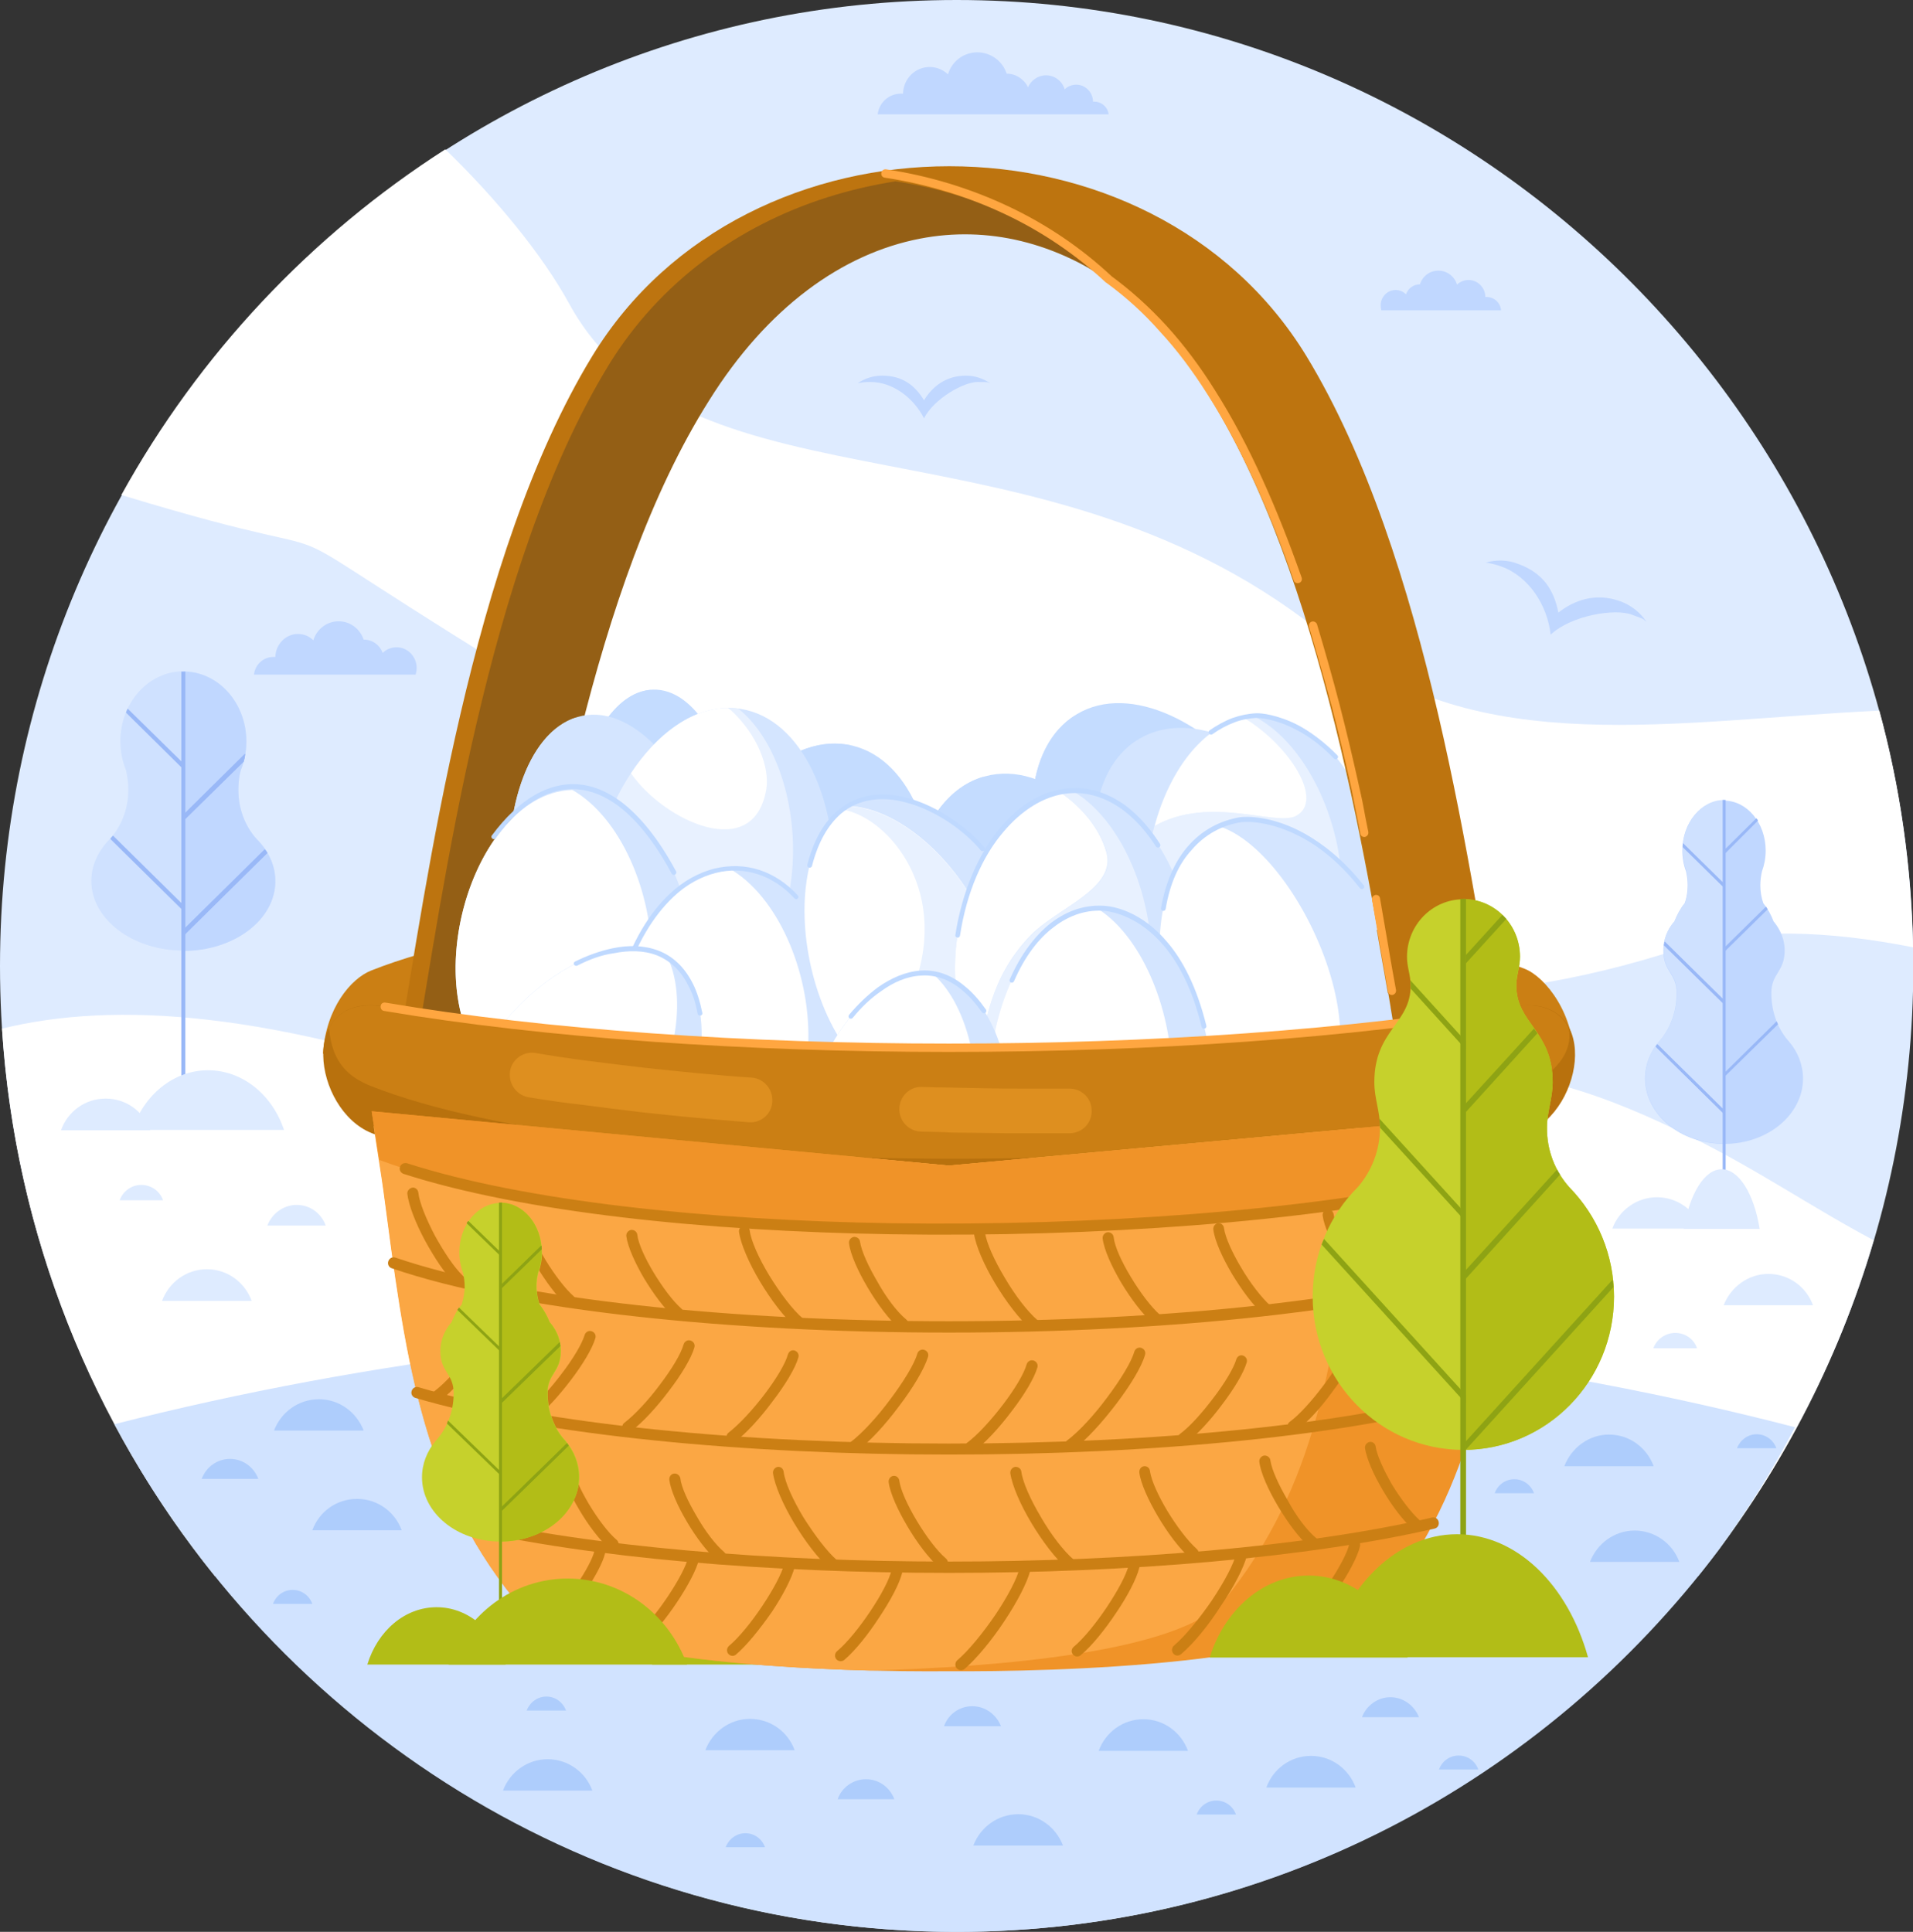 <?xml version="1.0" encoding="utf-8"?>
<!-- Generator: Adobe Illustrator 26.0.1, SVG Export Plug-In . SVG Version: 6.00 Build 0)  -->
<!DOCTYPE svg PUBLIC "-//W3C//DTD SVG 1.1//EN" "http://www.w3.org/Graphics/SVG/1.1/DTD/svg11.dtd">
<svg version="1.1" id="Слой_1" xmlns:x="http://ns.adobe.com/Extensibility/1.0/" xmlns:i="http://ns.adobe.com/AdobeIllustrator/10.0/" xmlns:graph="http://ns.adobe.com/Graphs/1.0/"
	 xmlns="http://www.w3.org/2000/svg" xmlns:xlink="http://www.w3.org/1999/xlink" x="0px" y="0px" width="573.9px" height="579.6px"
	 viewBox="0 0 573.9 579.6" style="enable-background:new 0 0 573.9 579.6;" xml:space="preserve">
<rect x="0" y="0" width="573.9" height="579.6" fill="#333333" stroke="none"/>
<style type="text/css">
	.st0{fill-rule:evenodd;clip-rule:evenodd;fill:#DEEBFF;}
	.st1{fill-rule:evenodd;clip-rule:evenodd;fill:#FFFFFF;}
	.st2{fill-rule:evenodd;clip-rule:evenodd;fill:#C4DCFF;}
	.st3{fill-rule:evenodd;clip-rule:evenodd;fill:#D4E5FF;}
	.st4{fill-rule:evenodd;clip-rule:evenodd;fill:#E8F1FF;}
	.st5{fill-rule:evenodd;clip-rule:evenodd;fill:#9C600B;}
	.st6{fill-rule:evenodd;clip-rule:evenodd;fill:#CB7F14;}
	.st7{fill-rule:evenodd;clip-rule:evenodd;fill:#BD740F;}
	.st8{fill-rule:evenodd;clip-rule:evenodd;fill:#945F15;}
	.st9{fill:#FFA640;}
	.st10{fill-rule:evenodd;clip-rule:evenodd;fill:#D1E3FF;}
	.st11{fill-rule:evenodd;clip-rule:evenodd;fill:#B2BD17;}
	.st12{fill-rule:evenodd;clip-rule:evenodd;fill:#AECDFC;}
	.st13{fill:#BFD9FF;}
	.st14{fill-rule:evenodd;clip-rule:evenodd;fill:#B8710D;}
	.st15{fill:#DE8F1F;}
	.st16{fill-rule:evenodd;clip-rule:evenodd;fill:#F09328;}
	.st17{fill-rule:evenodd;clip-rule:evenodd;fill:#FBA744;}
	.st18{fill:#CB7F14;}
	.st19{fill-rule:evenodd;clip-rule:evenodd;fill:#C6D12C;}
	.st20{fill-rule:evenodd;clip-rule:evenodd;fill:#8EA314;}
	.st21{fill:#8EA314;}
	.st22{fill-rule:evenodd;clip-rule:evenodd;fill:#C0D7FF;}
	.st23{fill-rule:evenodd;clip-rule:evenodd;fill:#CFE1FF;}
	.st24{fill:#99B8F7;}
</style>
<g>
	<path class="st0" d="M287,579.6c158.1,0,287-130.2,287-289.8C573.9,130.2,445,0,287,0C128.9,0,0,130.2,0,289.8
		C0,449.5,128.9,579.6,287,579.6L287,579.6z"/>
	<path class="st1" d="M64.5,472.9h288.6h156.3c23.7-29.4,41.8-63.5,52.7-100.8c-18.3-9.7-34.9-21.2-54.6-30.9
		c-25-12.2-47.7-21.3-84.4-21.3c-135.9,0-143.7,53.7-270.7,8.6c-71-25.2-117.8-28.2-151.8-19.9C4.6,370.8,27.9,427.5,64.5,472.9
		L64.5,472.9z"/>
	<path class="st1" d="M133.6,44.8c-40.3,25.8-73.9,61.5-97.2,103.7c89.6,27.3,20.6-5.7,133.3,62.7
		c101.8,61.7,211.5,113.8,334.1,73.5c20.4-6.7,45.2-5.4,70.1-0.5c-0.5-24.5-3.9-48.3-10.1-71c-61,2.9-121.1,15-164.6-21.1
		C313.5,121,207.1,157.2,170.8,91.2C162.9,76.7,149,59.7,133.6,44.8L133.6,44.8z"/>
	<path class="st2" d="M370.2,294.8c-48.7,29.2-79.8-60.9-47.2-80.5C355.5,194.8,418.9,265.6,370.2,294.8L370.2,294.8z"/>
	<path class="st2" d="M354.1,300.4c-38.7,3.7-59.6-67.7-31.8-85.6c33.4-0.7,78.5,57.9,35.2,83.8
		C356.4,299.2,355.2,299.8,354.1,300.4L354.1,300.4z"/>
	<path class="st2" d="M196.8,280.3c-37.9,1.1-26.2-72.6-0.9-73.4C221.2,206.2,234.7,279.2,196.8,280.3L196.8,280.3z"/>
	<path class="st2" d="M185.6,277.9c-23.6-12.4-12.3-69.4,9.7-70.9c19.6,12.5,26.5,70-7.1,71C187.3,278,186.5,277.9,185.6,277.9
		L185.6,277.9z"/>
	<path class="st2" d="M319.5,323.2c-54.7,14.8-60.5-80.5-23.9-90.3C332.1,223,374.2,308.4,319.5,323.2L319.5,323.2z"/>
	<path class="st2" d="M302.5,324.2c-38.2-7-39.3-81.5-7.7-91.1c32.4,8.4,60,77.2,11.5,90.3C305,323.7,303.7,324,302.5,324.2
		L302.5,324.2z"/>
	<path class="st2" d="M234.3,314.7c-55.1-13.2-15.4-99.8,21.4-91C292.6,232.6,289.5,328,234.3,314.7L234.3,314.7z"/>
	<path class="st2" d="M218.9,307.5c-30.4-24.5,3.7-90.5,36.1-83.9c24.5,23,16.6,96.7-32.3,84.9C221.4,308.2,220.1,307.9,218.9,307.5
		L218.9,307.5z"/>
	<path class="st3" d="M388.9,302.2c-48.8,29.2-79.8-60.9-47.2-80.5C374.2,202.3,437.6,273,388.9,302.2L388.9,302.2z"/>
	<path class="st3" d="M372.8,307.8c-38.7,3.7-59.6-67.7-31.8-85.6c33.4-0.7,78.5,57.9,35.2,83.8
		C375.1,306.7,373.9,307.3,372.8,307.8L372.8,307.8z"/>
	<path class="st3" d="M381.8,308.1c-56.6,3.1-42.9-91.3-5-93.4c10.5-0.6,20,6.2,26.9,16.3c3,13.1,5.6,26.1,7.9,38.5
		c0,0.1,0,0.3,0,0.5c0.8,4.5,1.6,8.9,2.3,13C410.1,296.6,400.3,307.1,381.8,308.1L381.8,308.1z"/>
	<path class="st4" d="M365,305.6c-36-14.8-21.9-87.8,11-90.8c30,15,43.1,88-7.1,90.7C367.6,305.6,366.3,305.6,365,305.6L365,305.6z"
		/>
	<path class="st3" d="M346.4,247.8c4.3-16,13.9-29.6,26.6-32.5c13.9,8.3,24.4,24.9,15.7,29.5C382.7,248,362.9,238.5,346.4,247.8
		L346.4,247.8z"/>
	<path class="st1" d="M346.4,247.8c4.3-16,13.9-29.6,26.7-32.5c13.8,8.3,24.3,24.9,15.7,29.5C382.7,248,362.9,238.5,346.4,247.8
		L346.4,247.8z"/>
	<path class="st5" d="M127.3,290.2c110-9.8,208-13.1,317.9-1.7c-0.7,5.7-1.4,22.2-2,27.7c-5,46.2-9.3,84.3-32,118.1
		c-13.4,20-106.8,21.8-132.1,21.6c-25.3,0.3-94.5-1.6-107.9-21.6c-23.4-34.9-35.6-72.1-40.9-120.4
		C129.9,309.9,127.8,294.3,127.3,290.2L127.3,290.2z"/>
	<path class="st6" d="M96.9,316c2.6,4.9,9.6-7.1,18.5-8.6c97-16.4,241.5-16.4,338.5,0c8.8,1.5,15.8,16.8,18.3,11.9
		c0.5-15.1-8.7-26.2-14.7-28.6c-72.4-28.8-273.8-28.3-346.2,0.5C105.3,293.6,97.8,302.4,96.9,316L96.9,316z"/>
	<path class="st7" d="M177.7,106.8c-36.6,60-49.5,157-58.4,209.1l30.7,0.7c9-54.8,22.9-144,57.9-199.4c41.9-66.3,111.9-66.3,153.8,0
		c35.1,55.5,48.9,144.7,57.9,199.4l30.7-0.7c-8.9-52.1-21.9-149.1-58.4-209.1C345.6,30.9,224,30.9,177.7,106.8L177.7,106.8z"/>
	<path class="st8" d="M276,71.6c20.2-3.9,40.9,1,59.6,14.6c-18.5-17.4-42.2-28-67-31.8c-6.9,1.1-13.8,2.7-20.4,4.8l0,0
		c-26.5,8.4-50.3,25.3-65.7,50.5c-36.6,60-49.5,157-58.4,209.1l30.7,0.8c9-54.8,22.9-144,57.9-199.4C230.2,92.2,252.7,76.1,276,71.6
		L276,71.6z"/>
	<path class="st9" d="M265.4,53.3c-0.7-0.1-1.1-0.7-1-1.4c0.1-0.7,0.7-1.2,1.4-1.1c12.8,1.9,25.3,5.7,36.9,11.2
		c11.2,5.3,21.6,12.3,30.8,20.9c5.7,4.2,11.2,9.1,16.5,14.9c5.1,5.6,10,12.1,14.5,19.3c5.2,8.2,9.9,17.1,14.2,26.6
		c4.3,9.4,8.2,19.4,11.8,29.6c0.2,0.7-0.1,1.4-0.8,1.6c-0.7,0.2-1.4-0.1-1.6-0.8c-3.5-10.2-7.4-20-11.7-29.4
		c-4.3-9.4-8.9-18.2-14.1-26.3c-4.5-7.1-9.2-13.4-14.3-18.9C343,93.8,337.6,89,332,84.9c-0.1-0.1-0.1-0.1-0.2-0.1
		c-9-8.4-19.2-15.3-30.2-20.5C290.2,58.9,278,55.2,265.4,53.3L265.4,53.3z M392.7,188.1c-0.2-0.7,0.2-1.4,0.8-1.6
		c0.7-0.2,1.4,0.2,1.6,0.8c2.4,8,4.7,16.1,6.8,24.2c2.1,8.1,4,16.2,5.8,24.3c0.4,1.9,0.9,3.9,1.3,6.1s0.9,4.8,1.5,7.7
		c0.1,0.7-0.3,1.3-1,1.5c-0.7,0.1-1.3-0.3-1.4-1c-0.5-2.6-1-5.2-1.5-7.6c-0.5-2.5-0.9-4.5-1.2-6.1c-1.8-8-3.7-16.1-5.8-24.2
		C397.4,204.1,395.1,196.1,392.7,188.1L392.7,188.1z M411.6,270c-0.1-0.7,0.3-1.3,1-1.5c0.7-0.1,1.3,0.3,1.4,1
		c0.8,4.6,1.6,9.2,2.3,13.3c1,6.1,2,11.4,2.5,14.2c0.1,0.7-0.3,1.3-1,1.5c-0.7,0.1-1.3-0.3-1.4-1c-0.7-3.9-1.5-8.7-2.5-14.2
		C413.2,279.2,412.4,274.7,411.6,270L411.6,270z"/>
	<path class="st10" d="M515.7,464.9c8.5-11.6,16.1-23.9,22.8-36.7c-75.9-19.7-162.3-30.9-253.8-30.9c-90.2,0-175.3,10.8-250.4,30
		C82.7,518,177.7,579.6,287,579.6C380.3,579.6,463.3,534.6,515.7,464.9L515.7,464.9z"/>
	<path class="st11" d="M211.5,486.2c7.3,0,13.5,5.5,16,13.2h-31.9C198,491.7,204.2,486.2,211.5,486.2L211.5,486.2z"/>
	<path class="st12" d="M305.5,544.3c6.1,0,11.3,3.9,13.4,9.4H292C294.1,548.2,299.3,544.3,305.5,544.3L305.5,544.3z"/>
	<path class="st12" d="M364.9,540.2c2.7,0,5,1.7,5.9,4.2H359C359.9,541.9,362.2,540.2,364.9,540.2L364.9,540.2z"/>
	<path class="st12" d="M343,515.8c6.2,0,11.4,4,13.4,9.5h-26.8C331.6,519.8,336.8,515.8,343,515.8L343,515.8z"/>
	<path class="st12" d="M225,515.7c6.2,0,11.4,3.9,13.4,9.4h-26.8C213.7,519.6,218.9,515.7,225,515.7L225,515.7z"/>
	<path class="st12" d="M291.7,511.9c3.9,0,7.2,2.5,8.6,6h-17.1C284.5,514.3,287.8,511.9,291.7,511.9L291.7,511.9z"/>
	<path class="st12" d="M259.8,533.8c3.9,0,7.2,2.5,8.5,6h-17C252.5,536.3,255.9,533.8,259.8,533.8L259.8,533.8z"/>
	<path class="st12" d="M163.9,509c2.7,0,5,1.7,5.9,4.2H158C158.9,510.8,161.2,509,163.9,509L163.9,509z"/>
	<path class="st12" d="M164.3,527.8c6.1,0,11.4,3.9,13.4,9.4h-26.8C152.9,531.8,158.1,527.8,164.3,527.8L164.3,527.8z"/>
	<path class="st12" d="M417.1,509.2c3.9,0,7.2,2.5,8.6,6h-17.1C409.9,511.7,413.3,509.2,417.1,509.2L417.1,509.2z"/>
	<path class="st12" d="M393.3,526.8c6.2,0,11.4,4,13.4,9.5h-26.8C381.9,530.7,387.2,526.8,393.3,526.8L393.3,526.8z"/>
	<path class="st12" d="M223.6,550c2.7,0,5,1.7,5.9,4.2h-11.8C218.6,551.8,220.9,550,223.6,550L223.6,550z"/>
	<path class="st12" d="M437.6,526.7c2.7,0,5,1.7,5.9,4.2h-11.8C432.6,528.4,434.9,526.7,437.6,526.7L437.6,526.7z"/>
	<path class="st12" d="M454.3,443.8c2.7,0,5,1.7,5.9,4.2h-11.8C449.3,445.5,451.6,443.8,454.3,443.8L454.3,443.8z"/>
	<path class="st12" d="M482.7,430.4c6.2,0,11.4,4,13.4,9.5h-26.8C471.4,434.4,476.6,430.4,482.7,430.4L482.7,430.4z"/>
	<path class="st12" d="M527,430.3c2.7,0,5,1.7,5.9,4.2h-11.8C522,432.1,524.3,430.3,527,430.3L527,430.3z"/>
	<path class="st12" d="M490.4,459.2c6.1,0,11.4,3.9,13.4,9.4H477C479.1,463.1,484.3,459.2,490.4,459.2L490.4,459.2z"/>
	<path class="st12" d="M95.7,419.8c6.1,0,11.3,3.9,13.4,9.4H82.2C84.3,423.7,89.5,419.8,95.7,419.8L95.7,419.8z"/>
	<path class="st12" d="M107.1,449.7c6.2,0,11.4,3.9,13.4,9.4H93.7C95.7,453.6,100.9,449.7,107.1,449.7L107.1,449.7z"/>
	<path class="st12" d="M69,437.7c3.9,0,7.2,2.5,8.5,6h-17C61.8,440.2,65.1,437.7,69,437.7L69,437.7z"/>
	<path class="st12" d="M87.8,477c2.7,0,5,1.7,5.9,4.2H81.9C82.8,478.7,85.1,477,87.8,477L87.8,477z"/>
	<path class="st3" d="M192.4,305.9c-47.3,13.7-50.7-81.6-19.1-90.8C205,205.9,239.8,292.2,192.4,305.9L192.4,305.9z"/>
	<path class="st3" d="M177.8,306.6c-32.8-7.8-32.5-82.2-5.1-91.3c27.7,9.1,50.4,78.3,8.4,90.5C180,306.1,178.9,306.3,177.8,306.6
		L177.8,306.6z"/>
	<path class="st3" d="M207.5,305c-56-9.2-22.6-98.4,14.8-92.3C259.7,218.8,263.4,314.2,207.5,305L207.5,305z"/>
	<path class="st4" d="M191.6,298.9c-32.1-22.2-2.9-90.6,29.9-86.3c26.2,21.1,23.5,95.2-26.1,87.1
		C194.1,299.5,192.8,299.2,191.6,298.9L191.6,298.9z"/>
	<path class="st1" d="M189.3,232c7.5-11.4,17.9-19.5,29-19.6c0.4,0.2,0.7,0.5,1,0.7c8,7.4,11.6,17.1,10.6,23.6
		C226.2,259.2,199,246.1,189.3,232L189.3,232z"/>
	<path class="st3" d="M172.5,330.5c-56.7,0-37.9-93.5,0-93.5S229.2,330.5,172.5,330.5L172.5,330.5z"/>
	<path class="st1" d="M155.8,327c-35.1-16.7-17.1-88.9,15.9-90c29.1,16.6,38.3,90.2-12,90.2C158.4,327.2,157.1,327.2,155.8,327
		L155.8,327z"/>
	<path class="st3" d="M219.5,354c-56.7,0-37.9-93.5,0-93.5S276.2,354,219.5,354L219.5,354z"/>
	<path class="st1" d="M202.8,350.5c-35.1-16.7-17.1-88.9,15.9-90c29.2,16.6,38.3,90.2-12,90.2C205.4,350.7,204.1,350.6,202.8,350.5
		L202.8,350.5z"/>
	<path class="st3" d="M294.2,324c-45.5,26.8-69.8-64.8-39.3-82.7C285.3,223.5,339.8,297.3,294.2,324L294.2,324z"/>
	<path class="st1" d="M279.4,328.9c-35.3,1.8-51.2-70.5-25.1-87.1c30.4,0.9,68.7,61.6,28.3,85.4
		C281.5,327.8,280.5,328.4,279.4,328.9L279.4,328.9z"/>
	<path class="st4" d="M279.4,328.9c-7.4,0.4-13.9-2.5-19.4-7.4c3.3-6.9,9.4-14.4,13.3-23.5c12.5-29.6-6.3-52.7-20.5-55.1
		c0.5-0.4,1-0.7,1.5-1c30.4,0.9,68.7,61.6,28.3,85.4C281.5,327.8,280.5,328.4,279.4,328.9L279.4,328.9z"/>
	<path class="st3" d="M322.3,330.6c-56.7,0-37.8-93.5,0-93.5C360.2,237.1,379,330.6,322.3,330.6L322.3,330.6z"/>
	<path class="st4" d="M305.7,327.2c-35.1-16.7-17.1-89,15.9-90c29.1,16.6,38.3,90.2-12,90.2C308.2,327.4,306.9,327.3,305.7,327.2
		L305.7,327.2z"/>
	<path class="st3" d="M293.1,316c-16-24.9-0.9-73.4,24.8-78.4c5.2,3.6,11.6,9.7,14.1,18c3.2,10.9-14.5,16.7-22.6,24.9
		C296.3,293.9,296.2,307.7,293.1,316L293.1,316z"/>
	<path class="st1" d="M293.1,316c-16-24.9-1-73.4,24.8-78.4c5.2,3.6,11.6,9.7,14,18c3.2,10.9-14.5,16.7-22.6,24.9
		C296.3,293.9,296.2,307.7,293.1,316L293.1,316z"/>
	<path class="st3" d="M400.6,334.5c-52.6,21.2-69.4-72.7-34.3-86.9c15.2-6.1,33.6,5.4,45.2,22.1c0,0.1,0,0.3,0,0.4
		c0.8,4.6,1.6,9.2,2.3,13.4c1,5.5,1.8,10.3,2.5,14.2c0,0.2,0.1,0.3,0.2,0.4c1.1,6.5,2.1,12.7,3.1,18.6h0.8
		C417.2,324,410.9,330.4,400.6,334.5L400.6,334.5z"/>
	<path class="st1" d="M383.9,337.5c-38.8-2.4-48.5-76.2-18.2-89.6c25.5,8,54.5,75.8,21.9,88.3C386.3,336.7,385.1,337.1,383.9,337.5
		L383.9,337.5z"/>
	<path class="st3" d="M330.8,365.7c-52.8,1-36.7-92.8-1.4-93.5C364.6,271.6,383.6,364.8,330.8,365.7L330.8,365.7z"/>
	<path class="st1" d="M315.2,362.5c-33-16.1-17.3-88.6,13.4-90.3c27.4,16.1,37.1,89.5-9.8,90.4C317.6,362.7,316.4,362.6,315.2,362.5
		L315.2,362.5z"/>
	<path class="st3" d="M265.1,377.4c-48-8.8-16.6-90.9,15.5-85C312.7,298.3,313.1,386.3,265.1,377.4L265.1,377.4z"/>
	<path class="st1" d="M251.5,371.7c-27-20.7,0.3-83.5,28.5-79.4c21.9,19.6,17.5,88-25.2,80.1C253.6,372.2,252.6,372,251.5,371.7
		L251.5,371.7z"/>
	<path class="st11" d="M131,482.2c9.5,0,17.6,7.1,20.7,17.2h-41.5C113.3,489.3,121.4,482.2,131,482.2L131,482.2z"/>
	<path class="st13" d="M255.8,305.4c-0.3,0.3-0.7,0.3-1,0.1c-0.3-0.3-0.3-0.7-0.1-1c2.6-3.1,5.6-6,8.7-8.3c4-2.8,8.3-4.7,12.8-5
		c4.5-0.3,9.1,1.1,13.5,4.9c2.1,1.7,4.1,4,6.1,6.8c0.2,0.3,0.1,0.7-0.2,1c-0.3,0.2-0.8,0.1-1-0.2c-1.9-2.7-3.8-4.8-5.8-6.5
		c-4.1-3.5-8.4-4.8-12.5-4.5c-4.2,0.2-8.3,2-12,4.7C261.2,299.5,258.3,302.3,255.8,305.4L255.8,305.4z"/>
	<path class="st13" d="M288,280.7c-0.1,0.4-0.4,0.7-0.8,0.6c-0.4-0.1-0.7-0.4-0.6-0.8c2.1-13.3,7-24.4,13.4-32.1
		c4.5-5.4,9.8-9.2,15.4-10.9c5.6-1.7,11.5-1.5,17.2,1.2c5.5,2.5,10.7,7.2,15.4,14.5c0.2,0.3,0.1,0.8-0.2,1c-0.3,0.2-0.8,0.1-1-0.2
		c-4.5-7-9.6-11.5-14.8-13.9c-5.4-2.5-10.9-2.8-16.2-1.1c-5.3,1.7-10.3,5.3-14.7,10.5C294.8,256.8,290,267.6,288,280.7L288,280.7z"
		/>
	<path class="st13" d="M304.2,294.4c-0.2,0.4-0.6,0.5-0.9,0.4c-0.4-0.2-0.5-0.6-0.4-0.9c3.4-7.7,7.7-13.3,12.4-17
		c5.1-3.9,10.7-5.6,16.4-5.1c2.4,0.2,10.8,1.6,18.6,11c4.5,5.3,8.7,13.2,11.6,24.9c0.1,0.4-0.1,0.8-0.5,0.9
		c-0.4,0.1-0.8-0.1-0.9-0.5c-2.8-11.5-7-19.2-11.3-24.3c-7.5-8.9-15.4-10.2-17.6-10.5c-5.3-0.5-10.6,1.1-15.4,4.8
		C311.6,281.5,307.4,287,304.2,294.4L304.2,294.4z"/>
	<path class="st13" d="M349.7,272.7c-0.1,0.4-0.4,0.6-0.8,0.6c-0.4-0.1-0.7-0.4-0.6-0.8c1.4-8,4.2-14.1,8-18.5
		c4.3-5,9.8-7.8,15.6-8.8c2-0.3,9.8-0.5,19.5,4.9c5.5,3.1,11.7,7.9,17.7,15.5c0.3,0.3,0.2,0.8-0.1,1c-0.3,0.3-0.7,0.2-1-0.1
		c-5.8-7.4-11.8-12.2-17.2-15.1c-9.3-5.1-16.8-5-18.6-4.7c-5.5,0.9-10.7,3.6-14.7,8.3C353.7,259.1,351,264.9,349.7,272.7
		L349.7,272.7z"/>
	<path class="st13" d="M187.2,294.7c-0.1,0.4-0.5,0.6-0.9,0.5c-0.4-0.1-0.6-0.5-0.5-0.9c3.8-11.9,9.1-20.5,15.1-26.1
		c4.2-4,8.8-6.4,13.4-7.6c4.6-1.1,9.2-1,13.5,0.4c4.3,1.4,8.2,4,11.5,7.6c0.3,0.3,0.3,0.7,0,1c-0.3,0.3-0.7,0.2-1-0.1
		c-3.1-3.4-6.9-5.9-10.9-7.2c-4-1.3-8.4-1.5-12.7-0.4c-4.3,1.1-8.7,3.4-12.7,7.2C196.1,274.7,190.9,283,187.2,294.7L187.2,294.7z"/>
	<path class="st13" d="M243.6,259.8c-0.1,0.4-0.5,0.6-0.9,0.5c-0.4-0.1-0.6-0.5-0.5-0.9c2-7.7,5.2-12.9,9.1-16.2c3-2.6,6.4-4,10-4.6
		c3.6-0.5,7.3-0.2,11,0.8c9.1,2.5,17.9,8.8,23,14.8c0.3,0.3,0.2,0.7-0.1,1c-0.3,0.3-0.7,0.2-1-0.1c-4.9-5.9-13.5-12-22.3-14.3
		c-3.5-1-7.1-1.3-10.4-0.8c-3.3,0.5-6.5,1.8-9.3,4.2C248.5,247.5,245.5,252.4,243.6,259.8L243.6,259.8z"/>
	<path class="st13" d="M148.7,251.5c-0.2,0.3-0.7,0.4-1,0.1c-0.3-0.2-0.4-0.7-0.1-1c4-5.4,8.4-9.6,13.2-12.3c4-2.2,8.2-3.3,12.5-3
		c4.3,0.3,8.7,2,13.1,5.3c5.5,4.2,11.1,10.9,16.4,20.8c0.2,0.3,0.1,0.8-0.3,1c-0.3,0.2-0.8,0.1-1-0.3c-5.2-9.7-10.7-16.3-16-20.3
		c-4.2-3.1-8.3-4.7-12.4-5c-4-0.3-8,0.7-11.7,2.8C156.8,242.1,152.5,246.2,148.7,251.5L148.7,251.5z"/>
	<path class="st3" d="M152.6,359.3c-40.3-27.8,21.5-89.9,48.4-71.3C228,306.6,192.9,387.1,152.6,359.3L152.6,359.3z"/>
	<path class="st1" d="M142.5,348.5c-16.3-30,33.9-76.2,58-60.8c12.1,26.9-19.5,87.5-55.3,62.8C144.3,349.8,143.4,349.1,142.5,348.5
		L142.5,348.5z"/>
	<path class="st13" d="M173.2,289.7c-0.4,0.2-0.8,0-1-0.3c-0.2-0.3,0-0.8,0.3-0.9c3.6-1.8,7.5-3.2,11.3-4c4.8-1,9.5-0.9,13.7,0.7
		c4.2,1.6,7.8,4.8,10.4,10c1.2,2.4,2.1,5.3,2.8,8.7c0.1,0.4-0.2,0.7-0.5,0.8c-0.4,0.1-0.8-0.2-0.9-0.5c-0.6-3.3-1.5-6-2.7-8.3
		c-2.4-4.9-5.8-7.8-9.6-9.3c-3.9-1.5-8.4-1.5-12.9-0.6C180.4,286.5,176.7,287.9,173.2,289.7L173.2,289.7z"/>
	<path class="st14" d="M111.6,340c-17.7-7-22.6-42.5,3.9-38c97,16.4,241.5,16.4,338.5,0c26.5-4.5,21.6,31,3.8,38
		C385.4,368.8,184,368.8,111.6,340L111.6,340z"/>
	<path class="st6" d="M98.7,308.4c2.5-4.9,7.9-7.8,16.7-6.4c97,16.4,241.5,16.4,338.5,0c8.8-1.5,14.2,1.5,16.7,6.4
		c1.8,8.9-7.1,15.5-13.2,17.9c-72.4,28.8-273.8,28.3-346.2-0.5C105.3,323.4,99.6,319.5,98.7,308.4L98.7,308.4z"/>
	<path class="st9" d="M115.2,303.3c-0.7-0.1-1.1-0.8-1-1.5c0.1-0.7,0.7-1.1,1.4-1c48.4,8.2,108.7,12.3,169.1,12.3
		c60.3,0,120.6-4.1,169.1-12.3c0.7-0.1,1.3,0.3,1.4,1c0.1,0.7-0.3,1.3-1,1.5c-48.6,8.2-109,12.3-169.5,12.3S163.8,311.5,115.2,303.3
		L115.2,303.3z"/>
	<path class="st15" d="M158.6,329.2c-3.6-0.6-6.1-4-5.6-7.7c0.5-3.6,3.9-6.1,7.5-5.6c5.2,0.9,10.6,1.7,16.1,2.4
		c5.4,0.7,11.1,1.4,17.2,2.1c4.5,0.5,9.7,1,15.6,1.6c5.7,0.5,11.1,1,16.1,1.3c3.7,0.3,6.4,3.5,6.2,7.2c-0.2,3.7-3.4,6.5-7,6.2
		c-5.9-0.5-11.4-0.9-16.4-1.4c-4.8-0.4-10-1-15.8-1.6c-5.8-0.7-11.6-1.4-17.5-2.2C169.5,330.9,164,330.1,158.6,329.2L158.6,329.2z
		 M276.3,339.5c-3.7-0.1-6.6-3.2-6.5-6.9c0.1-3.7,3.1-6.6,6.7-6.5c3.1,0.1,6.2,0.2,9.2,0.2c3.1,0.1,6.2,0.1,9.2,0.2
		c4.3,0.1,8.6,0.1,12.9,0.1c4.3,0,8.6,0,13,0c3.7,0,6.7,2.9,6.7,6.6c0.1,3.7-2.8,6.7-6.5,6.8c-4.3,0-8.7,0-13.1,0
		c-4.4,0-8.7,0-13-0.1c-3.2,0-6.3-0.1-9.3-0.1C282.4,339.6,279.3,339.6,276.3,339.5L276.3,339.5z"/>
	<path class="st16" d="M111.5,333.4l173.1,16.3L456.1,334c-0.8,5.7-1.7,22.2-2.4,27.7c-6.1,46.2-11.3,84.3-38.7,118.1
		c-16.2,20-99.8,21.8-130.3,21.6c-30.5,0.3-114-1.6-130.3-21.6c-28.3-34.9-32.9-74.4-39.3-122.7
		C114.6,353.1,112.1,337.5,111.5,333.4L111.5,333.4z"/>
	<path class="st17" d="M261.3,347.5l23.4,2.2l123.5-11.3c-0.7,7.3-1.4,18.9-2,23.3c-6.1,46.2-11.3,84.3-38.7,118.1
		c-13,16-69,20.4-106.6,21.4c-37.6-1-93.6-5.4-106.6-21.4c-28.3-34.9-32.9-74.4-39.3-122.7c-0.4-3.1-2-12.9-2.9-19.2l125,11.8
		L261.3,347.5z"/>
	<path class="st16" d="M111.5,333.4l173.1,16.3L456.1,334c-0.4,2.9-0.8,8.6-1.2,14.3c-74,27.4-267.9,27.3-341.1-0.3
		C112.9,342.2,111.9,335.8,111.5,333.4L111.5,333.4z"/>
	<path class="st18" d="M450.8,377.3c0.9-0.3,1.8,0.2,2.1,1.1c0.3,0.9-0.2,1.8-1,2.1c-37.7,12.9-102.4,19.3-167.2,19.3
		c-64.7,0-129.5-6.4-167.2-19.3c-0.9-0.3-1.3-1.3-1-2.1c0.3-0.9,1.2-1.4,2.1-1.1c37.3,12.7,101.7,19.1,166.1,19.1
		C349.1,396.4,413.5,390,450.8,377.3L450.8,377.3z"/>
	<path class="st18" d="M443.8,416.2c0.9-0.3,1.8,0.3,2,1.1c0.3,0.9-0.2,1.8-1.1,2.1c-38.4,11.4-99.2,17-160.1,17
		c-60.8,0-121.7-5.7-160-17c-0.9-0.3-1.4-1.2-1.1-2.1s1.2-1.4,2.1-1.1c38,11.3,98.6,16.9,159.1,16.9
		C345.3,433.1,405.8,427.5,443.8,416.2L443.8,416.2z"/>
	<path class="st18" d="M429.6,455.3c0.9-0.2,1.8,0.3,2,1.3c0.2,0.9-0.3,1.8-1.2,2c-38.2,8.8-92,13.3-145.7,13.3
		c-53.7,0-107.4-4.4-145.7-13.3c-0.9-0.2-1.4-1.1-1.2-2c0.2-0.9,1.1-1.5,2-1.3c38,8.8,91.4,13.2,144.9,13.2S391.6,464.1,429.6,455.3
		L429.6,455.3z"/>
	<path class="st18" d="M311.4,396.2c0.7,0.6,0.8,1.7,0.2,2.3c-0.6,0.7-1.6,0.8-2.4,0.2c-3.4-2.9-7.4-8.2-10.7-13.7
		c-3.3-5.5-5.8-11.3-6.3-14.9c-0.1-0.9,0.5-1.8,1.4-1.9c0.9-0.1,1.7,0.5,1.9,1.5c0.4,3.2,2.8,8.4,5.9,13.6
		C304.5,388.6,308.3,393.6,311.4,396.2L311.4,396.2z"/>
	<path class="st18" d="M434.3,353.9c0.9-0.2,1.8,0.4,2,1.3c0.2,0.9-0.4,1.8-1.3,2c-42.8,9.3-106.2,14.1-167.6,13.1
		c-56-0.9-110.5-6.6-146.3-18.1c-0.9-0.3-1.4-1.2-1.1-2.1c0.3-0.9,1.2-1.3,2.1-1.1c35.5,11.4,89.6,17.1,145.4,18
		C328.6,367.9,391.7,363.1,434.3,353.9L434.3,353.9z"/>
	<path class="st18" d="M348,394.5c0.7,0.6,0.8,1.7,0.2,2.3c-0.6,0.7-1.6,0.8-2.3,0.2c-3-2.5-6.6-7.3-9.5-12.1
		c-2.9-4.9-5.2-10-5.6-13.3c-0.1-0.9,0.5-1.7,1.4-1.9c0.9-0.1,1.8,0.5,1.9,1.5c0.3,2.8,2.4,7.4,5.2,12
		C342,387.7,345.3,392.1,348,394.5L348,394.5z"/>
	<path class="st18" d="M381.2,391.8c0.7,0.6,0.8,1.7,0.2,2.3c-0.6,0.7-1.6,0.8-2.4,0.2c-3-2.5-6.5-7.3-9.4-12.1
		c-2.9-4.9-5.2-10-5.6-13.3c-0.1-0.9,0.5-1.8,1.4-1.9c0.9-0.1,1.7,0.5,1.8,1.5c0.4,2.8,2.5,7.4,5.2,11.9
		C375.1,385,378.5,389.4,381.2,391.8L381.2,391.8z"/>
	<path class="st18" d="M413.2,386.4c0.7,0.6,0.8,1.7,0.2,2.3c-0.6,0.7-1.6,0.8-2.3,0.2c-2.9-2.4-6.3-7-9-11.6
		c-2.8-4.7-4.9-9.5-5.3-12.6c-0.1-0.9,0.5-1.8,1.4-1.9c0.9-0.1,1.7,0.5,1.9,1.5c0.3,2.6,2.3,7,4.9,11.3
		C407.5,380,410.6,384.1,413.2,386.4L413.2,386.4z"/>
	<path class="st18" d="M443.5,380.2c0.7,0.6,0.8,1.6,0.2,2.3c-0.6,0.7-1.6,0.8-2.4,0.2c-3-2.6-6.5-7.3-9.4-12.2
		c-2.9-4.9-5.2-10-5.6-13.2c-0.1-0.9,0.5-1.8,1.4-1.9c0.9-0.1,1.7,0.5,1.8,1.5c0.4,2.8,2.5,7.4,5.2,11.9
		C437.4,373.5,440.8,377.9,443.5,380.2L443.5,380.2z"/>
	<path class="st18" d="M271.9,395.9c0.7,0.6,0.8,1.7,0.2,2.4c-0.6,0.7-1.6,0.8-2.4,0.2c-3-2.6-6.5-7.3-9.4-12.2
		c-2.9-4.9-5.2-10-5.6-13.3c-0.1-0.9,0.5-1.7,1.4-1.9c0.9-0.1,1.8,0.5,1.9,1.4c0.4,2.8,2.5,7.4,5.2,12
		C265.8,389.2,269.1,393.6,271.9,395.9L271.9,395.9z"/>
	<path class="st18" d="M240.9,395.6c0.7,0.6,0.8,1.7,0.2,2.4c-0.6,0.7-1.6,0.8-2.4,0.2c-3.4-2.9-7.4-8.2-10.7-13.7
		c-3.3-5.5-5.8-11.3-6.3-14.9c-0.1-0.9,0.5-1.7,1.4-1.9c0.9-0.1,1.7,0.5,1.8,1.4c0.4,3.2,2.8,8.5,5.9,13.6
		C234,387.9,237.8,393,240.9,395.6L240.9,395.6z"/>
	<path class="st18" d="M204.4,392.6c0.7,0.6,0.8,1.7,0.2,2.3c-0.6,0.7-1.6,0.8-2.4,0.2c-2.9-2.4-6.2-7-9-11.6
		c-2.7-4.6-4.9-9.5-5.3-12.6c-0.1-0.9,0.5-1.7,1.4-1.9c0.9-0.1,1.8,0.5,1.9,1.5c0.3,2.6,2.3,7,4.9,11.3
		C198.7,386.1,201.8,390.3,204.4,392.6L204.4,392.6z"/>
	<path class="st18" d="M172.1,388.9c0.7,0.6,0.8,1.7,0.2,2.3c-0.6,0.7-1.6,0.8-2.4,0.2c-2.9-2.4-6.2-7-9-11.6
		c-2.8-4.6-5-9.5-5.4-12.6c-0.1-0.9,0.5-1.7,1.4-1.9c0.9-0.1,1.8,0.5,1.9,1.5c0.3,2.6,2.3,7,4.9,11.3
		C166.4,382.5,169.6,386.7,172.1,388.9L172.1,388.9z"/>
	<path class="st18" d="M138.8,382.7c0.7,0.6,0.7,1.7,0.1,2.3c-0.6,0.7-1.7,0.7-2.4,0.1c-2.9-2.7-6.2-7.8-9-12.9
		c-2.8-5.2-4.9-10.6-5.3-14c-0.1-0.9,0.6-1.7,1.5-1.9c0.9-0.1,1.7,0.6,1.8,1.5c0.3,3,2.4,8,4.9,12.8
		C133.1,375.5,136.2,380.2,138.8,382.7L138.8,382.7z"/>
	<path class="st18" d="M257,435.4c-0.7,0.6-1.8,0.4-2.3-0.3c-0.5-0.7-0.4-1.8,0.3-2.3c3.6-2.7,8.2-7.7,12.1-13
		c3.9-5.2,7.2-10.5,8.1-13.7c0.3-0.9,1.2-1.4,2.1-1.1c0.9,0.3,1.4,1.2,1.1,2.1c-1.1,3.6-4.5,9.3-8.7,14.8
		C265.7,427.3,260.9,432.6,257,435.4L257,435.4z"/>
	<path class="st18" d="M220.6,432.5c-0.7,0.5-1.8,0.4-2.3-0.4c-0.6-0.7-0.4-1.8,0.3-2.3c3.1-2.4,7.2-6.8,10.7-11.4
		c3.5-4.6,6.3-9.2,7.1-12.1c0.3-0.9,1.2-1.4,2-1.1c0.9,0.3,1.4,1.2,1.1,2.1c-0.9,3.2-4,8.3-7.7,13.1
		C228.2,425.3,223.9,430,220.6,432.5L220.6,432.5z"/>
	<path class="st18" d="M189.3,429.4c-0.7,0.5-1.8,0.4-2.3-0.3c-0.5-0.7-0.4-1.8,0.4-2.3c3.1-2.4,7.2-6.8,10.6-11.4
		c3.5-4.6,6.3-9.2,7.1-12.1c0.3-0.9,1.2-1.4,2.1-1.1c0.9,0.3,1.4,1.2,1.1,2.1c-0.9,3.2-4,8.3-7.7,13.1
		C197,422.2,192.7,426.9,189.3,429.4L189.3,429.4z"/>
	<path class="st18" d="M160.5,425.5c-0.7,0.5-1.8,0.4-2.3-0.3c-0.6-0.7-0.4-1.8,0.3-2.3c3-2.2,6.8-6.5,10.1-10.9
		c3.3-4.3,6-8.8,6.8-11.5c0.3-0.9,1.2-1.4,2.1-1.1c0.9,0.3,1.4,1.2,1.1,2.1c-0.9,3.1-3.8,7.9-7.3,12.5
		C167.8,418.6,163.8,423.1,160.5,425.5L160.5,425.5z"/>
	<path class="st18" d="M132.3,420c-0.7,0.5-1.8,0.4-2.3-0.3c-0.5-0.7-0.4-1.8,0.3-2.3c3.1-2.3,7.2-6.8,10.7-11.4
		c3.5-4.6,6.3-9.2,7.1-12.1c0.3-0.9,1.2-1.4,2-1.1c0.9,0.3,1.4,1.2,1.1,2.1c-0.9,3.2-4,8.3-7.7,13.2
		C139.9,412.8,135.6,417.5,132.3,420L132.3,420z"/>
	<path class="st18" d="M292.2,435.4c-0.7,0.5-1.8,0.4-2.3-0.3s-0.4-1.8,0.3-2.3c3.1-2.3,7.2-6.8,10.7-11.4c3.5-4.6,6.3-9.2,7.1-12.1
		c0.3-0.9,1.2-1.4,2.1-1.1c0.9,0.3,1.4,1.2,1.1,2.1c-0.9,3.2-4,8.3-7.7,13.1C299.9,428.2,295.6,432.9,292.2,435.4L292.2,435.4z"/>
	<path class="st18" d="M322.1,434.8c-0.7,0.6-1.8,0.4-2.3-0.3s-0.4-1.8,0.3-2.3c3.6-2.7,8.2-7.7,12.1-13c3.9-5.2,7.2-10.5,8.1-13.7
		c0.3-0.9,1.2-1.4,2.1-1.1c0.9,0.3,1.4,1.2,1.1,2.1c-1,3.6-4.5,9.3-8.7,14.8S326,431.9,322.1,434.8L322.1,434.8z"/>
	<path class="st18" d="M356,432.8c-0.7,0.5-1.8,0.4-2.3-0.3s-0.4-1.8,0.3-2.3c3-2.2,6.8-6.5,10.1-10.9c3.3-4.3,6-8.8,6.8-11.5
		c0.3-0.9,1.2-1.4,2-1.1c0.9,0.3,1.4,1.2,1.1,2.1c-0.9,3.1-3.8,7.9-7.3,12.5C363.3,425.9,359.2,430.4,356,432.8L356,432.8z"/>
	<path class="st18" d="M388.9,429.2c-0.7,0.5-1.8,0.4-2.3-0.3c-0.5-0.7-0.4-1.8,0.3-2.3c3-2.2,6.8-6.5,10.1-10.9
		c3.3-4.3,6-8.8,6.8-11.5c0.3-0.9,1.2-1.4,2-1.1c0.9,0.3,1.4,1.2,1.1,2.1c-0.9,3.1-3.8,7.9-7.3,12.5
		C396.3,422.3,392.2,426.8,388.9,429.2L388.9,429.2z"/>
	<path class="st18" d="M422.8,424c-0.7,0.6-1.7,0.6-2.4-0.1c-0.6-0.7-0.6-1.7,0.1-2.3c3-2.7,6.9-7.9,10.2-13.2
		c3.3-5.3,6-10.8,6.8-14.1c0.2-0.9,1.1-1.5,2-1.2c0.9,0.2,1.4,1.1,1.2,2c-0.9,3.7-3.8,9.5-7.3,15.1C430.1,415.6,426,421.1,422.8,424
		L422.8,424z"/>
	<path class="st18" d="M289.4,500.7c-0.7,0.6-1.8,0.5-2.4-0.2c-0.6-0.7-0.5-1.8,0.2-2.4c3.4-2.9,7.7-8.2,11.4-13.6
		c3.6-5.4,6.6-10.9,7.3-14.2c0.2-0.9,1.1-1.5,2-1.2c0.9,0.2,1.5,1.1,1.2,2c-0.9,3.7-4,9.6-7.8,15.3C297.6,492,293,497.6,289.4,500.7
		L289.4,500.7z"/>
	<path class="st18" d="M253.3,498c-0.7,0.6-1.8,0.5-2.4-0.2c-0.6-0.7-0.5-1.8,0.2-2.4c3-2.5,6.8-7.2,10-12c3.2-4.8,5.8-9.6,6.4-12.5
		c0.2-0.9,1.1-1.5,2-1.3c0.9,0.2,1.5,1.1,1.2,2c-0.7,3.3-3.5,8.5-6.9,13.6C260.5,490.3,256.5,495.3,253.3,498L253.3,498z"/>
	<path class="st18" d="M220.8,496.4c-0.7,0.6-1.7,0.5-2.3-0.2s-0.5-1.8,0.2-2.4c3-2.5,6.8-7.2,10-12c3.2-4.8,5.8-9.6,6.5-12.4
		c0.2-0.9,1.1-1.5,2-1.3c0.9,0.2,1.4,1.1,1.2,2c-0.8,3.3-3.5,8.5-6.9,13.6C228,488.7,224,493.7,220.8,496.4L220.8,496.4z"/>
	<path class="st18" d="M193,492.8c-0.7,0.6-1.8,0.5-2.3-0.2c-0.6-0.7-0.5-1.8,0.2-2.3c2.9-2.4,6.5-6.9,9.5-11.4
		c3-4.5,5.5-9.1,6.1-11.8c0.2-0.9,1.1-1.5,2-1.3c0.9,0.2,1.4,1.1,1.2,2c-0.7,3.1-3.4,8.1-6.6,12.9
		C199.9,485.5,196.1,490.2,193,492.8L193,492.8z"/>
	<path class="st18" d="M167.4,487.2c-0.7,0.6-1.8,0.5-2.3-0.2c-0.6-0.7-0.5-1.8,0.2-2.3c2.4-2,5.4-5.7,7.9-9.5
		c2.5-3.8,4.6-7.6,5.1-9.8c0.2-0.9,1.1-1.5,2-1.3c0.9,0.2,1.4,1.1,1.2,2c-0.6,2.6-2.9,6.9-5.6,10.9C173.2,481.1,170,485,167.4,487.2
		L167.4,487.2z"/>
	<path class="st18" d="M324.2,496.6c-0.7,0.6-1.7,0.5-2.3-0.2c-0.6-0.7-0.5-1.7,0.2-2.3c3-2.5,6.8-7.2,10-12
		c3.2-4.8,5.8-9.6,6.5-12.5c0.2-0.9,1.1-1.5,2-1.3c0.9,0.2,1.4,1.1,1.2,2c-0.8,3.3-3.5,8.5-6.9,13.5
		C331.5,488.9,327.5,493.9,324.2,496.6L324.2,496.6z"/>
	<path class="st18" d="M354.3,496.3c-0.7,0.6-1.8,0.5-2.3-0.2c-0.6-0.7-0.5-1.8,0.2-2.4c3.4-2.9,7.7-8.2,11.4-13.6
		c3.6-5.4,6.6-10.9,7.3-14.2c0.2-0.9,1.1-1.5,2-1.3c0.9,0.2,1.4,1.1,1.2,2c-0.9,3.7-4,9.6-7.9,15.3
		C362.5,487.7,358,493.2,354.3,496.3L354.3,496.3z"/>
	<path class="st18" d="M391.4,489c-0.7,0.6-1.8,0.5-2.4-0.2c-0.6-0.7-0.5-1.8,0.2-2.4c2.8-2.4,6.4-6.8,9.5-11.4
		c3-4.5,5.5-9.1,6.1-11.8c0.2-0.9,1.1-1.5,2-1.3c0.9,0.2,1.4,1.1,1.2,2c-0.7,3.1-3.4,8.1-6.6,12.9S394.5,486.4,391.4,489L391.4,489z
		"/>
	<path class="st18" d="M322.2,468c0.7,0.6,0.8,1.7,0.2,2.4c-0.6,0.7-1.6,0.8-2.3,0.2c-3.4-2.9-7.4-8.2-10.7-13.7
		c-3.3-5.5-5.8-11.3-6.3-14.9c-0.1-0.9,0.5-1.7,1.4-1.9c0.9-0.1,1.8,0.5,1.9,1.4c0.4,3.2,2.8,8.5,5.9,13.7
		C315.3,460.4,319.1,465.4,322.2,468L322.2,468z"/>
	<path class="st18" d="M359,464.7c0.7,0.6,0.8,1.6,0.2,2.3s-1.6,0.8-2.4,0.2c-3-2.6-6.5-7.3-9.4-12.2c-2.9-4.9-5.2-10-5.6-13.2
		c-0.1-0.9,0.5-1.8,1.4-1.9c0.9-0.1,1.7,0.5,1.8,1.5c0.4,2.8,2.5,7.4,5.2,11.9C353,457.9,356.3,462.3,359,464.7L359,464.7z"/>
	<path class="st18" d="M394.9,461.5c0.7,0.6,0.8,1.7,0.2,2.4c-0.6,0.7-1.6,0.8-2.3,0.2c-3-2.6-6.5-7.3-9.4-12.2
		c-2.9-4.9-5.2-10-5.6-13.3c-0.1-0.9,0.5-1.7,1.4-1.9c0.9-0.1,1.8,0.5,1.9,1.4c0.4,2.8,2.5,7.4,5.2,12
		C388.8,454.8,392.1,459.2,394.9,461.5L394.9,461.5z"/>
	<path class="st18" d="M426,456.2c0.7,0.6,0.8,1.7,0.2,2.4c-0.6,0.7-1.6,0.8-2.3,0.2c-2.9-2.5-6.3-7-9-11.6
		c-2.8-4.7-4.9-9.5-5.4-12.7c-0.1-0.9,0.5-1.7,1.4-1.9c0.9-0.1,1.7,0.5,1.8,1.4c0.4,2.7,2.4,7,4.9,11.4
		C420.3,449.8,423.5,454,426,456.2L426,456.2z"/>
	<path class="st18" d="M283.8,467.6c0.7,0.6,0.8,1.7,0.2,2.3c-0.6,0.7-1.6,0.8-2.4,0.2c-3-2.6-6.5-7.3-9.4-12.2
		c-2.9-4.9-5.2-10-5.6-13.2c-0.1-0.9,0.5-1.8,1.4-1.9c0.9-0.1,1.7,0.5,1.8,1.5c0.4,2.8,2.5,7.4,5.2,11.9
		C277.8,460.9,281.1,465.3,283.8,467.6L283.8,467.6z"/>
	<path class="st18" d="M251.1,468.1c0.7,0.6,0.8,1.7,0.2,2.3c-0.6,0.7-1.6,0.8-2.4,0.2c-3.4-2.9-7.4-8.2-10.7-13.7
		c-3.3-5.5-5.8-11.3-6.3-14.9c-0.1-0.9,0.5-1.7,1.4-1.9c0.9-0.1,1.7,0.5,1.8,1.5c0.4,3.2,2.8,8.4,5.9,13.6
		C244.3,460.4,248,465.4,251.1,468.1L251.1,468.1z"/>
	<path class="st18" d="M217.2,465.6c0.7,0.6,0.8,1.7,0.2,2.4c-0.6,0.7-1.6,0.8-2.3,0.2c-2.9-2.5-6.3-7-9-11.6
		c-2.8-4.7-4.9-9.5-5.3-12.6c-0.1-0.9,0.5-1.8,1.4-1.9c0.9-0.1,1.7,0.5,1.9,1.4c0.3,2.7,2.3,7,4.9,11.4
		C211.5,459.3,214.6,463.4,217.2,465.6L217.2,465.6z"/>
	<path class="st18" d="M185,462c0.7,0.6,0.8,1.7,0.2,2.4c-0.6,0.7-1.6,0.8-2.4,0.2c-2.9-2.5-6.3-7-9-11.6c-2.8-4.7-4.9-9.5-5.3-12.6
		c-0.1-0.9,0.5-1.8,1.4-1.9c0.9-0.1,1.8,0.5,1.9,1.4c0.3,2.7,2.3,7,4.9,11.4C179.3,455.6,182.4,459.8,185,462L185,462z"/>
	<path class="st18" d="M152.6,457c0.7,0.7,0.7,1.7,0.1,2.4c-0.6,0.7-1.7,0.7-2.3,0.1c-2.9-2.7-6.2-7.8-9-12.9
		c-2.7-5.2-4.9-10.6-5.3-14c-0.1-0.9,0.5-1.8,1.4-1.9c0.9-0.1,1.8,0.5,1.8,1.5c0.3,3,2.4,8,4.9,12.8
		C146.9,449.8,150,454.5,152.6,457L152.6,457z"/>
	<path class="st19" d="M470.8,356.2c8.5,8.7,13.4,20.4,13.4,32.8c0,25.4-20.2,46-45.2,46s-45.2-20.6-45.2-46
		c0-12.9,5.2-24.6,13.6-32.9c4.1-4.8,6.6-11,6.6-17.8c0-4.9-1.7-8.7-1.7-13.6c0-15.7,10.9-17.5,10.9-29c0-3.1-1.1-5.5-1.1-8.6
		c0-9.6,7.6-17.3,16.9-17.3c9.4,0,17,7.7,17,17.3c0,3.1-1.1,5.6-1.1,8.6c0,11.5,10.9,13.5,10.9,29c0,4.9-1.7,8.8-1.7,13.6
		C464,345.2,466.6,351.5,470.8,356.2L470.8,356.2z"/>
	<path class="st11" d="M470.8,356.2c8.5,8.7,13.4,20.4,13.4,32.8c0,25.4-20.2,46-45.2,46V269.7c9.4,0,17,7.7,17,17.3
		c0,3.1-1.1,5.6-1.1,8.6c0,11.5,10.9,13.5,10.9,29c0,4.9-1.7,8.8-1.7,13.6C464,345.2,466.6,351.5,470.8,356.2L470.8,356.2z"/>
	<path class="st20" d="M439.8,471.4V269.7h-1.7v201.1C438.7,471.1,439.3,471.2,439.8,471.4L439.8,471.4z"/>
	<path class="st20" d="M439.7,333.7l21.5-23.7c-0.3-0.5-0.7-0.9-1-1.4l-20.6,22.6V333.7z"/>
	<path class="st20" d="M439.7,383.7l28.3-31.3c-0.3-0.5-0.6-1-0.9-1.5l-27.5,30.3V383.7z"/>
	<path class="st20" d="M439.7,435l44.3-48.8c0-0.8-0.1-1.5-0.2-2.3l-44.2,48.7L439.7,435L439.7,435z"/>
	<path class="st20" d="M439.7,421l-43.2-47.6c0.2-0.6,0.4-1.1,0.7-1.7l42.5,46.8V421z"/>
	<path class="st20" d="M439.7,366.5L414,338.3v-0.1c0-0.9-0.1-1.7-0.2-2.6l25.8,28.4V366.5z"/>
	<path class="st20" d="M439.7,314.8l-16.5-18.2c0-0.3,0-0.7,0-1c0-0.5-0.1-1-0.1-1.5l16.6,18.3V314.8z"/>
	<path class="st20" d="M439.7,289.1l12.2-13.4c-0.4-0.4-0.8-0.8-1.2-1.2l-11,12.1V289.1L439.7,289.1z"/>
	<path class="st19" d="M150.1,462.5c-13,0-23.5-8.6-23.5-19.3c0-4,1.5-7.8,4.1-10.9l0,0c3.3-3.6,5.4-8.6,5.4-14.3c0-6-4-6.2-4-12.7
		c0-3.1,1.2-6,3.1-8.3v0c0.1-0.1,0.1-0.1,0.2-0.2c0.8-2,1.8-3.9,3.1-5.4c0.5-1.7,0.9-3.5,0.9-5.4c0-1.4-0.2-2.8-0.5-4.1
		c-0.7-1.9-1.1-4-1.1-6.2c0-8.2,5.6-14.8,12.4-14.8c6.9,0,12.4,6.6,12.4,14.8c0,2.2-0.4,4.3-1.1,6.2c-0.3,1.3-0.5,2.7-0.5,4.1
		c0,1.9,0.3,3.7,0.9,5.4c1.3,1.6,2.3,3.4,3.1,5.4c0.1,0.1,0.1,0.1,0.2,0.2v0c2,2.4,3.1,5.2,3.1,8.3c0,6.5-4,6.7-4,12.7
		c0,5.7,2.1,10.8,5.4,14.3l0,0c2.6,3.1,4.1,6.8,4.1,10.9C173.6,453.8,163.1,462.5,150.1,462.5L150.1,462.5z"/>
	<path class="st11" d="M150.1,360.8c6.9,0,12.4,6.6,12.4,14.8c0,2.2-0.4,4.3-1.1,6.2c-0.3,1.3-0.5,2.7-0.5,4.1
		c0,1.9,0.3,3.7,0.9,5.4c1.3,1.6,2.3,3.4,3.1,5.4c0.1,0.1,0.1,0.1,0.2,0.2l0,0c2,2.4,3.1,5.3,3.1,8.4c0,6.5-4,6.7-4,12.7
		c0,5.7,2.1,10.8,5.4,14.3l0,0c2.6,3.1,4.1,6.8,4.1,10.9c0,10.7-10.5,19.3-23.5,19.3V360.8z"/>
	<rect x="149.7" y="360.8" class="st21" width="0.9" height="126.3"/>
	<path class="st21" d="M137.7,392.3l12.8,12.4l-0.6,0.6L137.2,393C137.3,392.8,137.5,392.6,137.7,392.3L137.7,392.3z M134.1,427.1
		c0.1-0.3,0.2-0.6,0.3-0.9l16,15.5l-0.6,0.6L134.1,427.1z M140,367c0.1-0.3,0.3-0.5,0.5-0.7l9.9,9.6l-0.6,0.6L140,367z M162.4,373.7
		c0,0.4,0.1,0.7,0.1,1.1l-12.1,11.8l-0.6-0.6L162.4,373.7z M167.9,402.7c0.1,0.3,0.1,0.7,0.2,1.1L150.4,421l-0.6-0.6L167.9,402.7z
		 M170.1,433c0.2,0.2,0.3,0.5,0.5,0.7l-20.2,19.7l-0.6-0.6L170.1,433z"/>
	<path class="st21" d="M150.1,404.5l0.3,0.3l-0.3,0.3V404.5z M162.4,373.7c0,0.4,0.1,0.7,0.1,1.1l-12.1,11.8l-0.3-0.3v-0.6
		L162.4,373.7z M167.9,402.7c0.1,0.3,0.1,0.7,0.2,1.1L150.4,421l-0.3-0.3V420L167.9,402.7z M170.1,433c0.2,0.2,0.3,0.5,0.5,0.7
		l-20.2,19.7l-0.3-0.3v-0.6L170.1,433z M150.1,442.1v-0.6l0.3,0.3L150.1,442.1z M150.1,376.2v-0.6l0.3,0.3L150.1,376.2z"/>
	<path class="st11" d="M170.3,473.6c16.4,0,30.3,10.7,35.8,25.8h-71.5C140,484.3,154,473.6,170.3,473.6L170.3,473.6z"/>
	<path class="st11" d="M437.1,460.3c18,0,33.3,15.3,39.3,36.9h-78.6C403.7,475.7,419.1,460.3,437.1,460.3L437.1,460.3z"/>
	<path class="st11" d="M392.6,472.7c13.6,0,25.2,10.2,29.7,24.6h-59.4C367.4,482.9,379,472.7,392.6,472.7L392.6,472.7z"/>
	<path class="st13" d="M363.7,220.3c-0.3,0.2-0.7,0.1-1-0.2c-0.2-0.3-0.1-0.8,0.2-1c2.2-1.5,4.5-2.8,6.9-3.7c2.3-0.8,4.7-1.3,7-1.4
		c1.5-0.1,6.5,0.4,12.6,3.6c3.6,1.9,7.7,4.8,11.8,9c0.3,0.3,0.3,0.7,0,1c-0.3,0.3-0.7,0.3-1,0c-4-4.2-7.9-6.9-11.4-8.7
		c-5.9-3.1-10.5-3.5-11.9-3.5c-2.2,0.1-4.4,0.5-6.5,1.3C368,217.6,365.8,218.8,363.7,220.3L363.7,220.3z"/>
	<path class="st22" d="M455.5,169.2c7.4,2.7,10.7,7.8,12,14.6c4.7-3.7,11.2-6.1,18.6-3.4c3.3,1.2,6,3.4,7.8,6.1
		c-1.4-0.9,0.6-0.3-4.4-2.1c-5-1.9-18.1,0.2-24.3,6c-1-8.8-6.5-17.4-14.7-20.4c-1.6-0.6-3.2-1-4.8-1.2
		C448.8,167.9,452.2,167.9,455.5,169.2L455.5,169.2z"/>
	<path class="st22" d="M517.3,343.2c13,0,23.6-8.8,23.6-19.6c0-4.1-1.5-7.9-4.1-11v0c-3.3-3.6-5.4-8.8-5.4-14.6c0-6.1,4-6.3,4-12.9
		c0-3.1-1.2-6-3.1-8.4v0c-0.1-0.1-0.1-0.1-0.2-0.2c-0.8-2.1-1.8-3.9-3.1-5.5c-0.6-1.7-0.9-3.5-0.9-5.4c0-1.5,0.2-2.9,0.5-4.2
		c0.7-1.9,1.1-4,1.1-6.2c0-8.3-5.6-15-12.5-15c-6.9,0-12.5,6.7-12.5,15c0,2.2,0.4,4.4,1.1,6.2c0.3,1.3,0.5,2.7,0.5,4.2
		c0,1.9-0.3,3.8-0.9,5.4c-1.3,1.6-2.3,3.5-3.1,5.5c-0.1,0.1-0.1,0.1-0.2,0.2v0c-2,2.4-3.1,5.3-3.1,8.4c0,6.6,4,6.8,4,12.9
		c0,5.8-2.1,11-5.4,14.6v0c-2.6,3.1-4.1,6.9-4.1,11C493.6,334.5,504.2,343.2,517.3,343.2L517.3,343.2z"/>
	<path class="st23" d="M517.3,240c-6.9,0-12.5,6.7-12.5,15c0,2.2,0.4,4.4,1.1,6.2c0.3,1.3,0.5,2.7,0.5,4.2c0,1.9-0.3,3.8-0.9,5.5
		c-1.3,1.6-2.3,3.5-3.1,5.5c-0.1,0.1-0.1,0.1-0.2,0.2v0c-2,2.4-3.1,5.3-3.1,8.4c0,6.6,4,6.8,4,12.9c0,5.8-2.1,11-5.4,14.6v0
		c-2.6,3.1-4.1,6.9-4.1,11c0,10.8,10.6,19.6,23.7,19.6V240L517.3,240z"/>
	<rect x="516.8" y="240" class="st24" width="0.9" height="122.1"/>
	<path class="st24" d="M529.8,272L517,284.6l0.6,0.7l12.7-12.5C530.1,272.5,529.9,272.2,529.8,272L529.8,272z M533.4,307.3
		c-0.1-0.3-0.3-0.6-0.4-0.9l-16,15.8l0.6,0.6L533.4,307.3z M527.4,246.2c-0.1-0.3-0.3-0.5-0.5-0.7l-9.9,9.8l0.6,0.7L527.4,246.2z
		 M504.9,253c0,0.4-0.1,0.8-0.1,1.1l12.2,12l0.6-0.6L504.9,253z M499.4,282.5c-0.1,0.3-0.1,0.7-0.2,1.1l17.8,17.5l0.6-0.7
		L499.4,282.5z M497.2,313.3c-0.2,0.2-0.4,0.5-0.5,0.7l20.3,20l0.6-0.6L497.2,313.3z"/>
	<path class="st24" d="M517.3,284.3l-0.3,0.3l0.3,0.3V284.3z M504.9,253c0,0.4-0.1,0.8-0.1,1.1l12.2,12l0.3-0.3v-0.6L504.9,253z
		 M499.4,282.5c-0.1,0.3-0.1,0.7-0.2,1.1l17.8,17.5l0.3-0.3v-0.6L499.4,282.5z M497.2,313.3c-0.2,0.2-0.4,0.5-0.5,0.7l20.3,20
		l0.3-0.3v-0.6L497.2,313.3z M517.3,322.5v-0.6l-0.3,0.3L517.3,322.5z M517.3,255.6V255l-0.3,0.3L517.3,255.6z"/>
	<path class="st23" d="M55,285.2c-15.2,0-27.6-9.4-27.6-20.9c0-4.4,1.8-8.4,4.8-11.8l0,0c3.9-3.8,6.3-9.4,6.3-15.6
		c0-2-0.3-4-0.7-5.8c-1.1-2.7-1.7-5.6-1.7-8.7c0-11.6,8.5-21,18.9-21s18.9,9.4,18.9,21c0,3.1-0.6,6-1.7,8.7
		c-0.5,1.8-0.7,3.8-0.7,5.8c0,6.2,2.4,11.8,6.3,15.6l0,0c3,3.3,4.8,7.4,4.8,11.8C82.5,275.9,70.2,285.2,55,285.2L55,285.2z"/>
	<path class="st22" d="M55,201.5c10.5,0,18.9,9.4,18.9,21c0,3.1-0.6,6-1.7,8.7c-0.5,1.8-0.7,3.8-0.7,5.8c0,6.2,2.4,11.8,6.3,15.6
		l0,0c3,3.3,4.8,7.4,4.8,11.8c0,11.6-12.4,20.9-27.6,20.9V201.5L55,201.5z"/>
	<path class="st24" d="M55.6,201.5v130.7h-1.2V201.5c0.2,0,0.4,0,0.6,0C55.2,201.5,55.4,201.5,55.6,201.5L55.6,201.5z"/>
	<path class="st24" d="M38.3,212.6l17.2,16.9l-0.9,0.9l-16.8-16.6C37.9,213.4,38.1,213,38.3,212.6L38.3,212.6z"/>
	<path class="st24" d="M33.9,250.7l21.6,21.3l-0.9,0.9l-21.5-21.2C33.3,251.3,33.6,251,33.9,250.7L33.9,250.7z"/>
	<path class="st24" d="M73.1,228.5l-17.7,17.4l-0.9-0.9l19.1-18.8C73.5,227,73.3,227.8,73.1,228.5L73.1,228.5z"/>
	<path class="st24" d="M80.2,255.9l-24.8,24.5l-0.9-0.9l25-24.6C79.8,255.2,80,255.5,80.2,255.9L80.2,255.9z"/>
	<polygon class="st24" points="55,229.1 55.4,229.5 55,230 	"/>
	<polygon class="st24" points="55,271.5 55.4,271.9 55,272.4 	"/>
	<path class="st24" d="M73.1,228.5l-17.7,17.4l-0.5-0.5v-0.9l18.6-18.4C73.5,227,73.3,227.8,73.1,228.5L73.1,228.5z"/>
	<path class="st24" d="M80.2,255.9l-24.8,24.5l-0.5-0.5V279l24.5-24.2C79.8,255.2,80,255.5,80.2,255.9L80.2,255.9z"/>
	<path class="st0" d="M31.7,329.6c6.2,0,11.4,3.9,13.4,9.5H18.3C20.3,333.5,25.5,329.6,31.7,329.6L31.7,329.6z"/>
	<path class="st0" d="M62.4,321.1c10.4,0,19.3,7.4,22.8,17.9H39.7C43.1,328.6,52,321.1,62.4,321.1L62.4,321.1z"/>
	<path class="st0" d="M89,361.5c4,0,7.4,2.5,8.7,6.2H80.2C81.6,364.1,85,361.5,89,361.5L89,361.5z"/>
	<path class="st0" d="M42.4,355.5c3,0,5.6,1.9,6.5,4.6H35.9C36.9,357.4,39.4,355.5,42.4,355.5L42.4,355.5z"/>
	<path class="st0" d="M62.1,380.8c6.2,0,11.4,4,13.4,9.5H48.6C50.7,384.7,55.9,380.8,62.1,380.8L62.1,380.8z"/>
	<path class="st0" d="M497.1,359.2c6.1,0,11.4,3.9,13.4,9.4h-26.8C485.7,363.1,491,359.2,497.1,359.2L497.1,359.2z"/>
	<path class="st0" d="M516.5,350.8c5.2,0,9.7,7.4,11.4,17.9h-22.8C506.9,358.2,511.3,350.8,516.5,350.8L516.5,350.8z"/>
	<path class="st0" d="M502.6,399.9c3,0,5.6,1.9,6.5,4.6H496C497,401.8,499.6,399.9,502.6,399.9L502.6,399.9z"/>
	<path class="st0" d="M530.5,382.2c6.2,0,11.4,3.9,13.4,9.4h-26.8C519.2,386.2,524.4,382.2,530.5,382.2L530.5,382.2z"/>
	<path class="st22" d="M264.6,112.7c6.1,0,9.9,2.9,12.6,7.4c2.4-4,6.5-7.4,12.6-7.4c2.7,0,5.2,0.9,7.3,2.3c-1.2-0.3,0.4-0.4-3.8-0.4
		s-13.1,5-16.1,10.9c-3.1-6.1-9.3-10.9-16.1-10.9c-1.3,0-2.6,0.1-3.8,0.4C259.3,113.6,261.9,112.7,264.6,112.7L264.6,112.7z"/>
	<path class="st22" d="M450.3,93c-0.2-2.2-2.1-3.9-4.3-3.9c-0.1,0-0.3,0-0.4,0c0-2.8-2.3-5.1-5-5.1c-1.3,0-2.6,0.5-3.5,1.4
		c-0.7-2.4-2.9-4.2-5.6-4.2c-2.6,0-4.8,1.7-5.5,4.1h0c-1.9,0-3.6,1.2-4.2,3c-0.8-0.8-1.9-1.3-3.1-1.3c-2.5,0-4.5,2.1-4.5,4.6
		c0,0.5,0.1,1,0.2,1.5h16h2.2H450.3z"/>
	<path class="st22" d="M332.6,34.4c-0.2-2.2-2.1-3.9-4.3-3.9c-0.1,0-0.3,0-0.4,0c0-2.8-2.3-5.1-5-5.1c-1.3,0-2.6,0.5-3.5,1.4
		c-0.7-2.4-2.9-4.2-5.6-4.2c-2.4,0-4.5,1.5-5.4,3.6c-1.1-2.4-3.6-4.1-6.4-4.1h0c-1.2-3.7-4.7-6.4-8.8-6.4c-4.2,0-7.7,2.8-8.8,6.6
		c-1.4-1.3-3.3-2.2-5.5-2.2c-4.4,0-7.9,3.6-8,8c-0.2,0-0.4,0-0.7,0c-3.5,0-6.5,2.7-6.9,6.2h28.1h3.5h1.8l0,0h13.1h10.4l0,0H332.6z"
		/>
	<path class="st22" d="M76.2,202.4c0.3-3,2.8-5.3,5.8-5.3c0.2,0,0.4,0,0.6,0c0.1-3.8,3.1-6.9,6.8-6.9c1.8,0,3.4,0.7,4.6,1.9
		c1-3.3,4-5.7,7.6-5.7c3.5,0,6.4,2.3,7.5,5.5h0.1c2.6,0,4.8,1.7,5.6,4c1.1-1.1,2.6-1.7,4.2-1.7c3.3,0,6,2.8,6,6.2
		c0,0.7-0.1,1.3-0.3,2h-21.6h-3H76.2z"/>
</g>
</svg>
